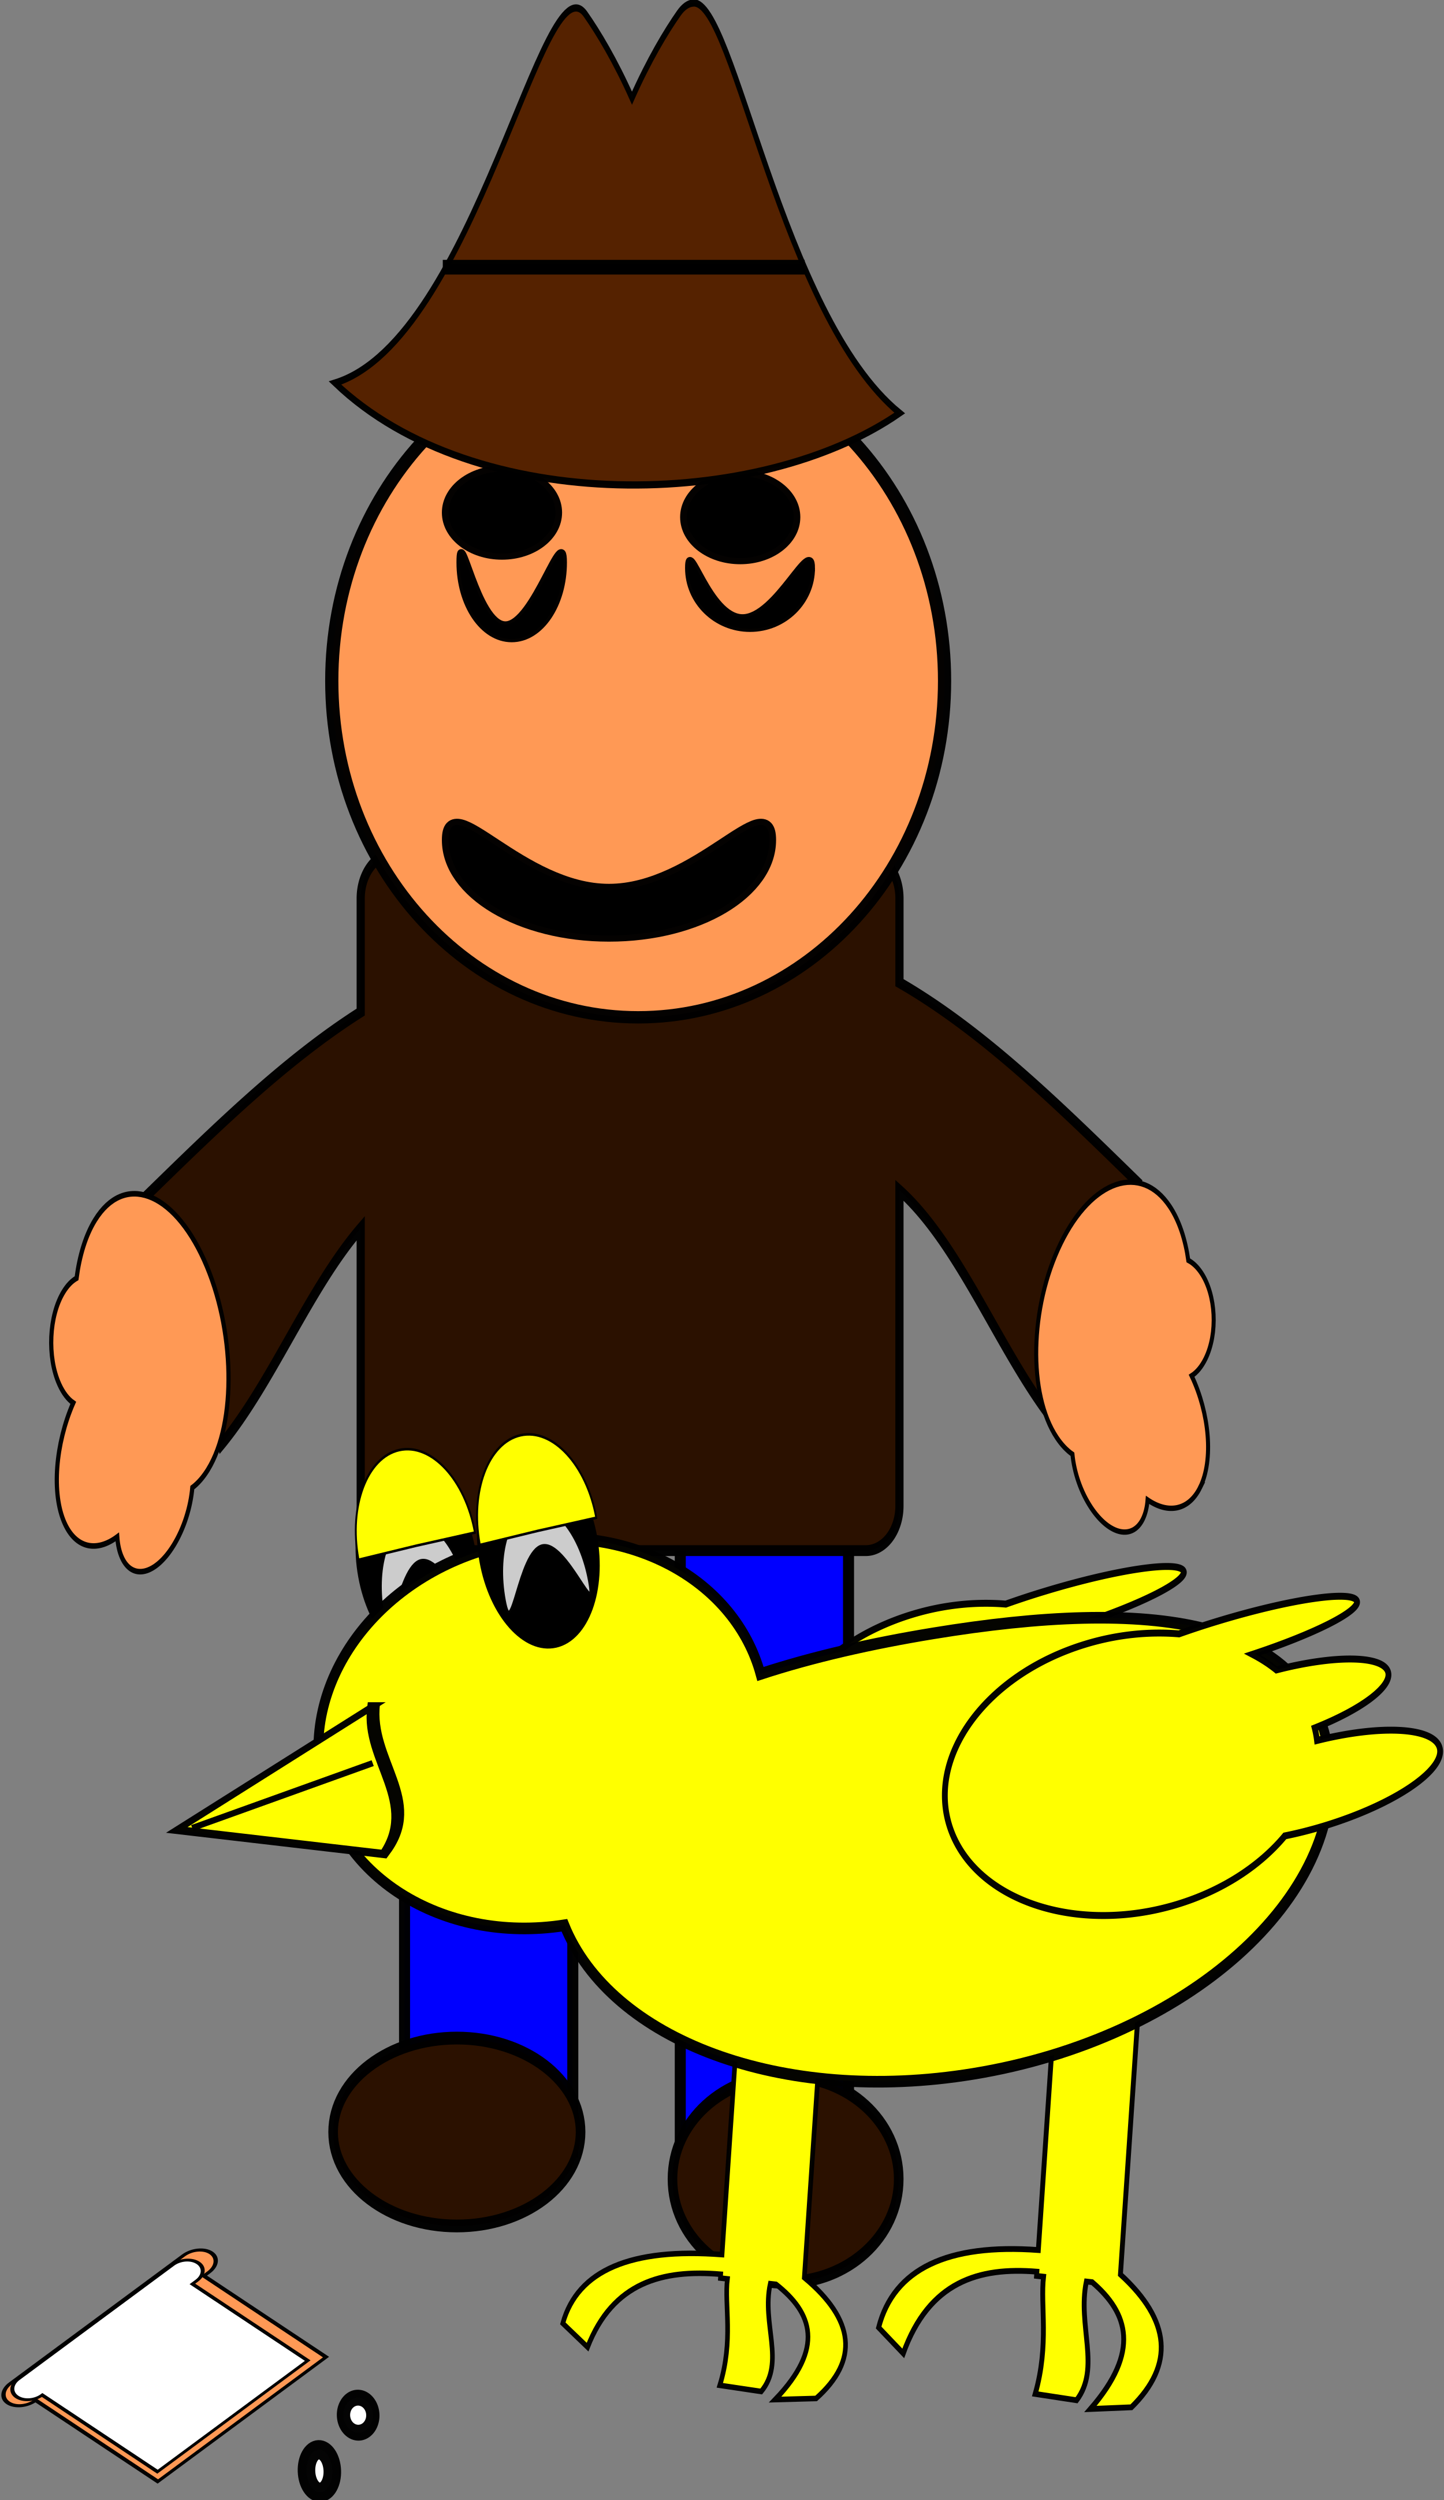 <svg xmlns="http://www.w3.org/2000/svg" viewBox="0 0 357.14 618.17"><rect x="0" y="0" width="357.14" height="618.17" fill="#808080" stroke="none"/><g stroke-opacity=".984" color="#000" stroke="#000"><g transform="matrix(.612 0 0 .813 365.663 -307.474)"><rect ry="0" height="202.28" width="67.996" y="828.36" x="-322.57" stroke-width="4.457" fill="#00f"/><rect ry="0" height="202.28" width="67.996" y="829.79" x="-434" stroke-width="4.457" fill="#00f"/><path d="M-438.09 637.78c-7.553 0-13.625 6.103-13.625 13.656v34.562c-31.071 14.86-59.497 35.977-88 56.906l31.594 74.688c20.615-18.819 35.49-47.576 56.406-65.875v84.438a13.59 13.59 0 0013.625 13.625h190.47a13.59 13.59 0 0013.625-13.625v-95.969c25.462 17.275 41.36 51.069 64.562 72.25l31.594-74.719c-30.98-22.75-61.85-45.74-96.15-60.66v-25.625c0-7.553-6.072-13.656-13.625-13.656h-190.47z" stroke-width="3.307" fill="#2b1100"/><path d="M-571.33 841.5c4.568 7.606 12.931 8.796 21.23 4.106.215 2.377.85 4.538 1.91 6.303 4.158 6.924 13.485 5.268 20.838-3.708 4.248-5.186 6.902-11.685 7.587-17.58 2.272-1.3 4.389-3.116 6.3-5.45 11.707-14.29 10.99-42.876-1.6-63.845s-32.294-26.38-44-12.089c-3.802 4.641-6.284 10.798-7.484 17.704-1.862.799-3.64 2.158-5.217 4.084-5.957 7.27-6.735 19.891-1.738 28.212 1.564 2.604 3.508 4.488 5.624 5.61-7.19 12.371-8.886 27.6-3.45 36.652z" stroke-width="1.694" fill="#f95"/><path d="M-112.47 830.55c-4.572 7.043-12.942 8.145-21.249 3.802-.216 2.201-.851 4.202-1.912 5.837-4.162 6.41-13.496 4.877-20.856-3.434-4.252-4.802-6.908-10.82-7.595-16.277-2.273-1.205-4.392-2.887-6.305-5.047-11.717-13.232-11-39.702 1.602-59.118s32.321-24.427 44.038-11.194c3.806 4.297 6.29 9.998 7.491 16.393 1.863.739 3.643 1.998 5.222 3.781 5.961 6.732 6.74 18.419 1.74 26.124-1.566 2.411-3.512 4.156-5.63 5.194 7.196 11.456 8.895 25.557 3.453 33.94z" stroke-width="1.63" fill="#f95"/><path d="M-362.86 1026.6c0 15.78-22.386 28.572-50 28.572s-50-12.792-50-28.572 22.386-28.571 50-28.571 50 12.792 50 28.571zM-234.29 1040.9c0 17.358-20.467 31.429-45.714 31.429s-45.714-14.071-45.714-31.429 20.467-31.429 45.714-31.429 45.714 14.071 45.714 31.429z" stroke-width="3.882" fill="#2b1100"/></g><path d="M-457.14 378.08c0 58.384-40.294 105.71-90 105.71s-90-47.33-90-105.71c0-58.384 40.294-105.71 90-105.71s90 47.33 90 105.71z" stroke-width="3.882" fill="#f95" transform="matrix(.842 0 0 .787 618.528 -129.207)"/><path d="M-508.57 428.08c0 16.569-21.107 30-47.143 30s-47.143-13.431-47.143-30 21.107 15.714 47.143 15.714 47.143-32.283 47.143-15.714z" stroke-width="3.882" transform="matrix(.842 0 0 .787 618.528 -129.207)"/><path d="M-569.05 340.86c0 13.315-6.822 24.109-15.237 24.109s-15.237-10.794-15.237-24.109 4.975 19.517 13.39 19.517c8.415 0 17.084-32.831 17.084-19.517z" stroke-width="1.978" transform="matrix(.842 0 0 .787 618.528 -129.207)"/><path d="M-496.16 342.64c0 10.555-8.114 19.111-18.123 19.111s-18.123-8.556-18.123-19.111c0-10.554 5.917 15.471 15.927 15.471 10.009 0 20.32-26.025 20.32-15.471z" stroke-width="1.921" transform="matrix(.842 0 0 .787 618.528 -129.207)"/><path d="M-571.43 325.22c0 7.1-7.035 12.857-15.714 12.857s-15.714-5.756-15.714-12.857c0-7.1 7.035-12.857 15.714-12.857s15.714 5.756 15.714 12.857z" stroke-width="3.882" transform="matrix(.842 0 0 .787 618.528 -129.207)"/><path d="M-571.43 325.22c0 7.1-7.035 12.857-15.714 12.857s-15.714-5.756-15.714-12.857c0-7.1 7.035-12.857 15.714-12.857s15.714 5.756 15.714 12.857z" transform="matrix(.842 0 0 .787 677.453 -128.083)" stroke-width="3.882"/><path d="M-620 839.51c0 54.439-43.492 98.571-97.143 98.571-52.336 0-95.265-42.071-97.084-95.145l97.084-3.426z" transform="matrix(.515 0 0 -.368 525.081 415.081)" stroke-width="3.882" fill="#ccc"/></g><path d="M254.57 642.53v78.42c-26.542.801-41.706 7.756-44.957 21.148l7.673 5.117c6.1-16.551 20.316-21.041 37.284-21.437v.945h2.044c-.417 6.522 3.022 14.796-.118 26.177l12.16.368c6.484-7.756-1.263-16.533.52-26.546h1.703c11.095 5.94 15.418 14.114 1.985 28.14l11.895-1.402c11.794-10.541 9.682-20.243-5.807-29.14v-81.791H254.57z" stroke-opacity=".984" color="#000" stroke="#000" stroke-width="1.353" fill="#ff0" transform="matrix(.844 .095 -.068 1.006 12.743 -192)"/><path d="M346.47 624.8v86.352c-26.521.882-41.673 8.54-44.921 23.288l7.667 5.634c6.096-18.225 20.3-23.169 37.254-23.605v1.041h2.042c-.416 7.181 3.02 16.293-.118 28.825l12.152.406c6.478-8.542-1.263-18.206.518-29.231h1.702c11.086 6.54 15.405 15.542 1.983 30.985l11.885-1.543c11.785-11.607 9.675-22.29-5.802-32.088V624.8H346.47z" stroke-opacity=".984" color="#000" stroke="#000" stroke-width="1.419" fill="#ff0" transform="matrix(.844 .095 -.068 1.006 12.743 -192)"/><g stroke-opacity=".984" color="#000" stroke="#000"><path d="M-580 669.51c0 93.099-51.167 168.57-114.29 168.57-63.118 0-114.29-75.472-114.29-168.57 0-93.099 51.167-168.57 114.29-168.57 63.118 0 114.29 75.472 114.29 168.57z" transform="matrix(.125 -.028 .026 .143 172.511 271.5)" stroke-width="3.882"/><path d="M-767.2 738.91c0-71.982 37.12-130.34 82.91-130.34s82.91 58.353 82.91 130.34c0 71.982-30.316-67.364-76.106-67.364S-767.2 810.896-767.2 738.91z" stroke-width="6.634" fill="#ccc" transform="matrix(.128 -.029 .029 .159 171.418 259.598)"/><path d="M-191.43 795.22c0 82.054-55.645 148.57-124.29 148.57-68.641 0-124.29-66.518-124.29-148.57 0-.549.003-1.097.008-1.646l124.28 1.646z" transform="matrix(.116 -.026 -.029 -.159 162.732 500.393)" stroke-width="3.882" fill="#ff0"/><g fill="#ff0"><path d="M299.37 560.91c-28.909 8.6-45.977 29.583-38.125 46.854 7.852 17.272 37.655 24.298 66.564 15.698 13.217-3.932 23.957-10.45 30.974-18.018 3.65-.768 7.457-1.728 11.34-2.882 20.707-6.16 35.548-15.438 33.142-20.73-2.166-4.766-17.568-4.672-35.733-.108a20.905 20.905 0 00-.763-3.015c13.659-5.157 22.584-11.184 20.984-14.704-1.773-3.898-15.841-3.372-32.54.95-2.142-1.345-4.519-2.513-7.066-3.52 18.095-5.797 31.177-11.918 30.092-14.305-1.203-2.646-19.338.31-40.495 6.603a291.486 291.486 0 00-11.173 3.561c-8.66-.262-17.98.872-27.2 3.615z" stroke-width="1.694" transform="matrix(.847 .041 -.023 1.01 -15.037 -179.632)"/><path d="M183.93 547.81c-35.745 6.388-60.986 32.416-56.389 58.137 4.57 25.573 36.921 41.216 72.425 35.116 14.261 27.529 64.513 41.444 120.27 31.48 62.246-11.124 107.76-47.792 101.66-81.912-6.098-34.12-53.975-36.461-116.22-25.337-17.885 3.196-34.996 7.163-50.177 11.992-7.98-22.382-38.466-35.392-71.568-29.477z" stroke-width="2.843" transform="matrix(.847 .041 -.023 1.01 -15.037 -179.632)"/><path d="M350.1 566.14c-28.909 8.6-45.977 29.583-38.125 46.854 7.852 17.272 37.655 24.298 66.564 15.698 13.217-3.932 23.957-10.45 30.974-18.018 3.65-.768 7.457-1.728 11.34-2.882 20.707-6.16 35.548-15.438 33.142-20.73-2.166-4.766-17.568-4.672-35.733-.108a20.905 20.905 0 00-.763-3.015c13.659-5.157 22.584-11.184 20.984-14.704-1.773-3.898-15.841-3.372-32.54.95-2.142-1.345-4.519-2.513-7.066-3.52 18.095-5.797 31.177-11.918 30.092-14.305-1.203-2.646-19.338.31-40.495 6.603a291.486 291.486 0 00-11.173 3.561c-8.66-.262-17.98.872-27.2 3.615z" stroke-width="1.694" transform="matrix(.847 .041 -.023 1.01 -15.037 -179.632)"/></g><g><path transform="matrix(.668 -.421 .472 .207 154.62 39.062)" d="M-574.29 680.93c-19.99 24.769-25.759 62.181-49.728 75.862l-23.129-75.862h72.857z" stroke-width="3.882" fill="#ff0"/><path stroke-width="2.517" d="M-629.25 708.82h1.365v52.794h-1.365z" transform="matrix(.135 .369 -.807 .29 748.036 462.695)"/></g><g><path d="M-580 669.51c0 93.099-51.167 168.57-114.29 168.57-63.118 0-114.29-75.472-114.29-168.57 0-93.099 51.167-168.57 114.29-168.57 63.118 0 114.29 75.472 114.29 168.57z" transform="matrix(.125 -.028 .026 .143 202.516 267.838)" stroke-width="3.882"/><path d="M-767.2 738.91c0-71.982 37.12-130.34 82.91-130.34s82.91 58.353 82.91 130.34c0 71.982-30.316-67.364-76.106-67.364S-767.2 810.896-767.2 738.91z" stroke-width="6.634" fill="#ccc" transform="matrix(.128 -.029 .029 .159 201.422 255.937)"/><path d="M-191.43 795.22c0 82.054-55.645 148.57-124.29 148.57-68.641 0-124.29-66.518-124.29-148.57 0-.549.003-1.097.008-1.646l124.28 1.646z" transform="matrix(.116 -.026 -.029 -.159 192.736 496.732)" stroke-width="3.882" fill="#ff0"/></g></g><g stroke-opacity=".984" color="#000" stroke="#000"><path d="M-462.86 757.75c-9.671 0-17.471 7.69-17.471 17.225s7.8 17.195 17.471 17.195v165.91h197.15V792.17h5.72c9.67 0 17.47-7.66 17.47-17.195s-7.8-17.225-17.47-17.225h-202.87z" stroke-width="3.855" fill="#f95" transform="matrix(.211 -.156 .182 .121 -37.674 425.424)"/><path d="M-454.89 759.18c-8.638 0-15.605 7.263-15.605 16.27 0 9.006 6.966 16.241 15.605 16.241v156.7h176.09v-156.7h5.109c8.638 0 15.605-7.234 15.605-16.241 0-9.006-6.967-16.27-15.605-16.27h-181.2z" stroke-width="3.541" fill="#fff" transform="matrix(.211 -.156 .182 .121 -37.674 425.424)"/></g><path d="M140 753.79a4.286 4.286 0 11-8.571 0 4.286 4.286 0 018.571 0z" stroke-opacity=".984" color="#000" stroke="#000" stroke-width="3.882" fill="#fff" transform="matrix(.846 -.034 .041 1.01 -57.14 -159.613)"/><path d="M125.71 765.22c0 2.367-1.28 4.286-2.857 4.286-1.578 0-2.857-1.92-2.857-4.286s1.279-4.286 2.857-4.286c1.578 0 2.857 1.92 2.857 4.286z" transform="matrix(1.117 -.045 .049 1.226 -95.726 -321.666)" stroke-opacity=".984" color="#000" stroke="#000" stroke-width="3.882" fill="#fff"/><g stroke-opacity=".984" color="#000" stroke="#000"><path d="M-401.66 549.75c-3.387.159-6.675 1.668-9.781 4.688-8.61 8.367-20.18 21.483-31.562 38.969-11.278-17.237-22.754-30.181-31.281-38.47-28.402-27.603-74.576 149.03-168.86 169.13 94.475 61.43 286.09 58.432 380.57 13.786-80-44.694-111.5-189.4-139.08-188.11h0z" stroke-width="3.314" fill="#520" transform="matrix(.367 0 0 .539 318.89 -295.57)"/><path stroke-width="3.882" d="M-568.57 669.51h240v2.857h-240z" transform="matrix(.367 0 0 .539 318.89 -295.57)"/></g></svg>